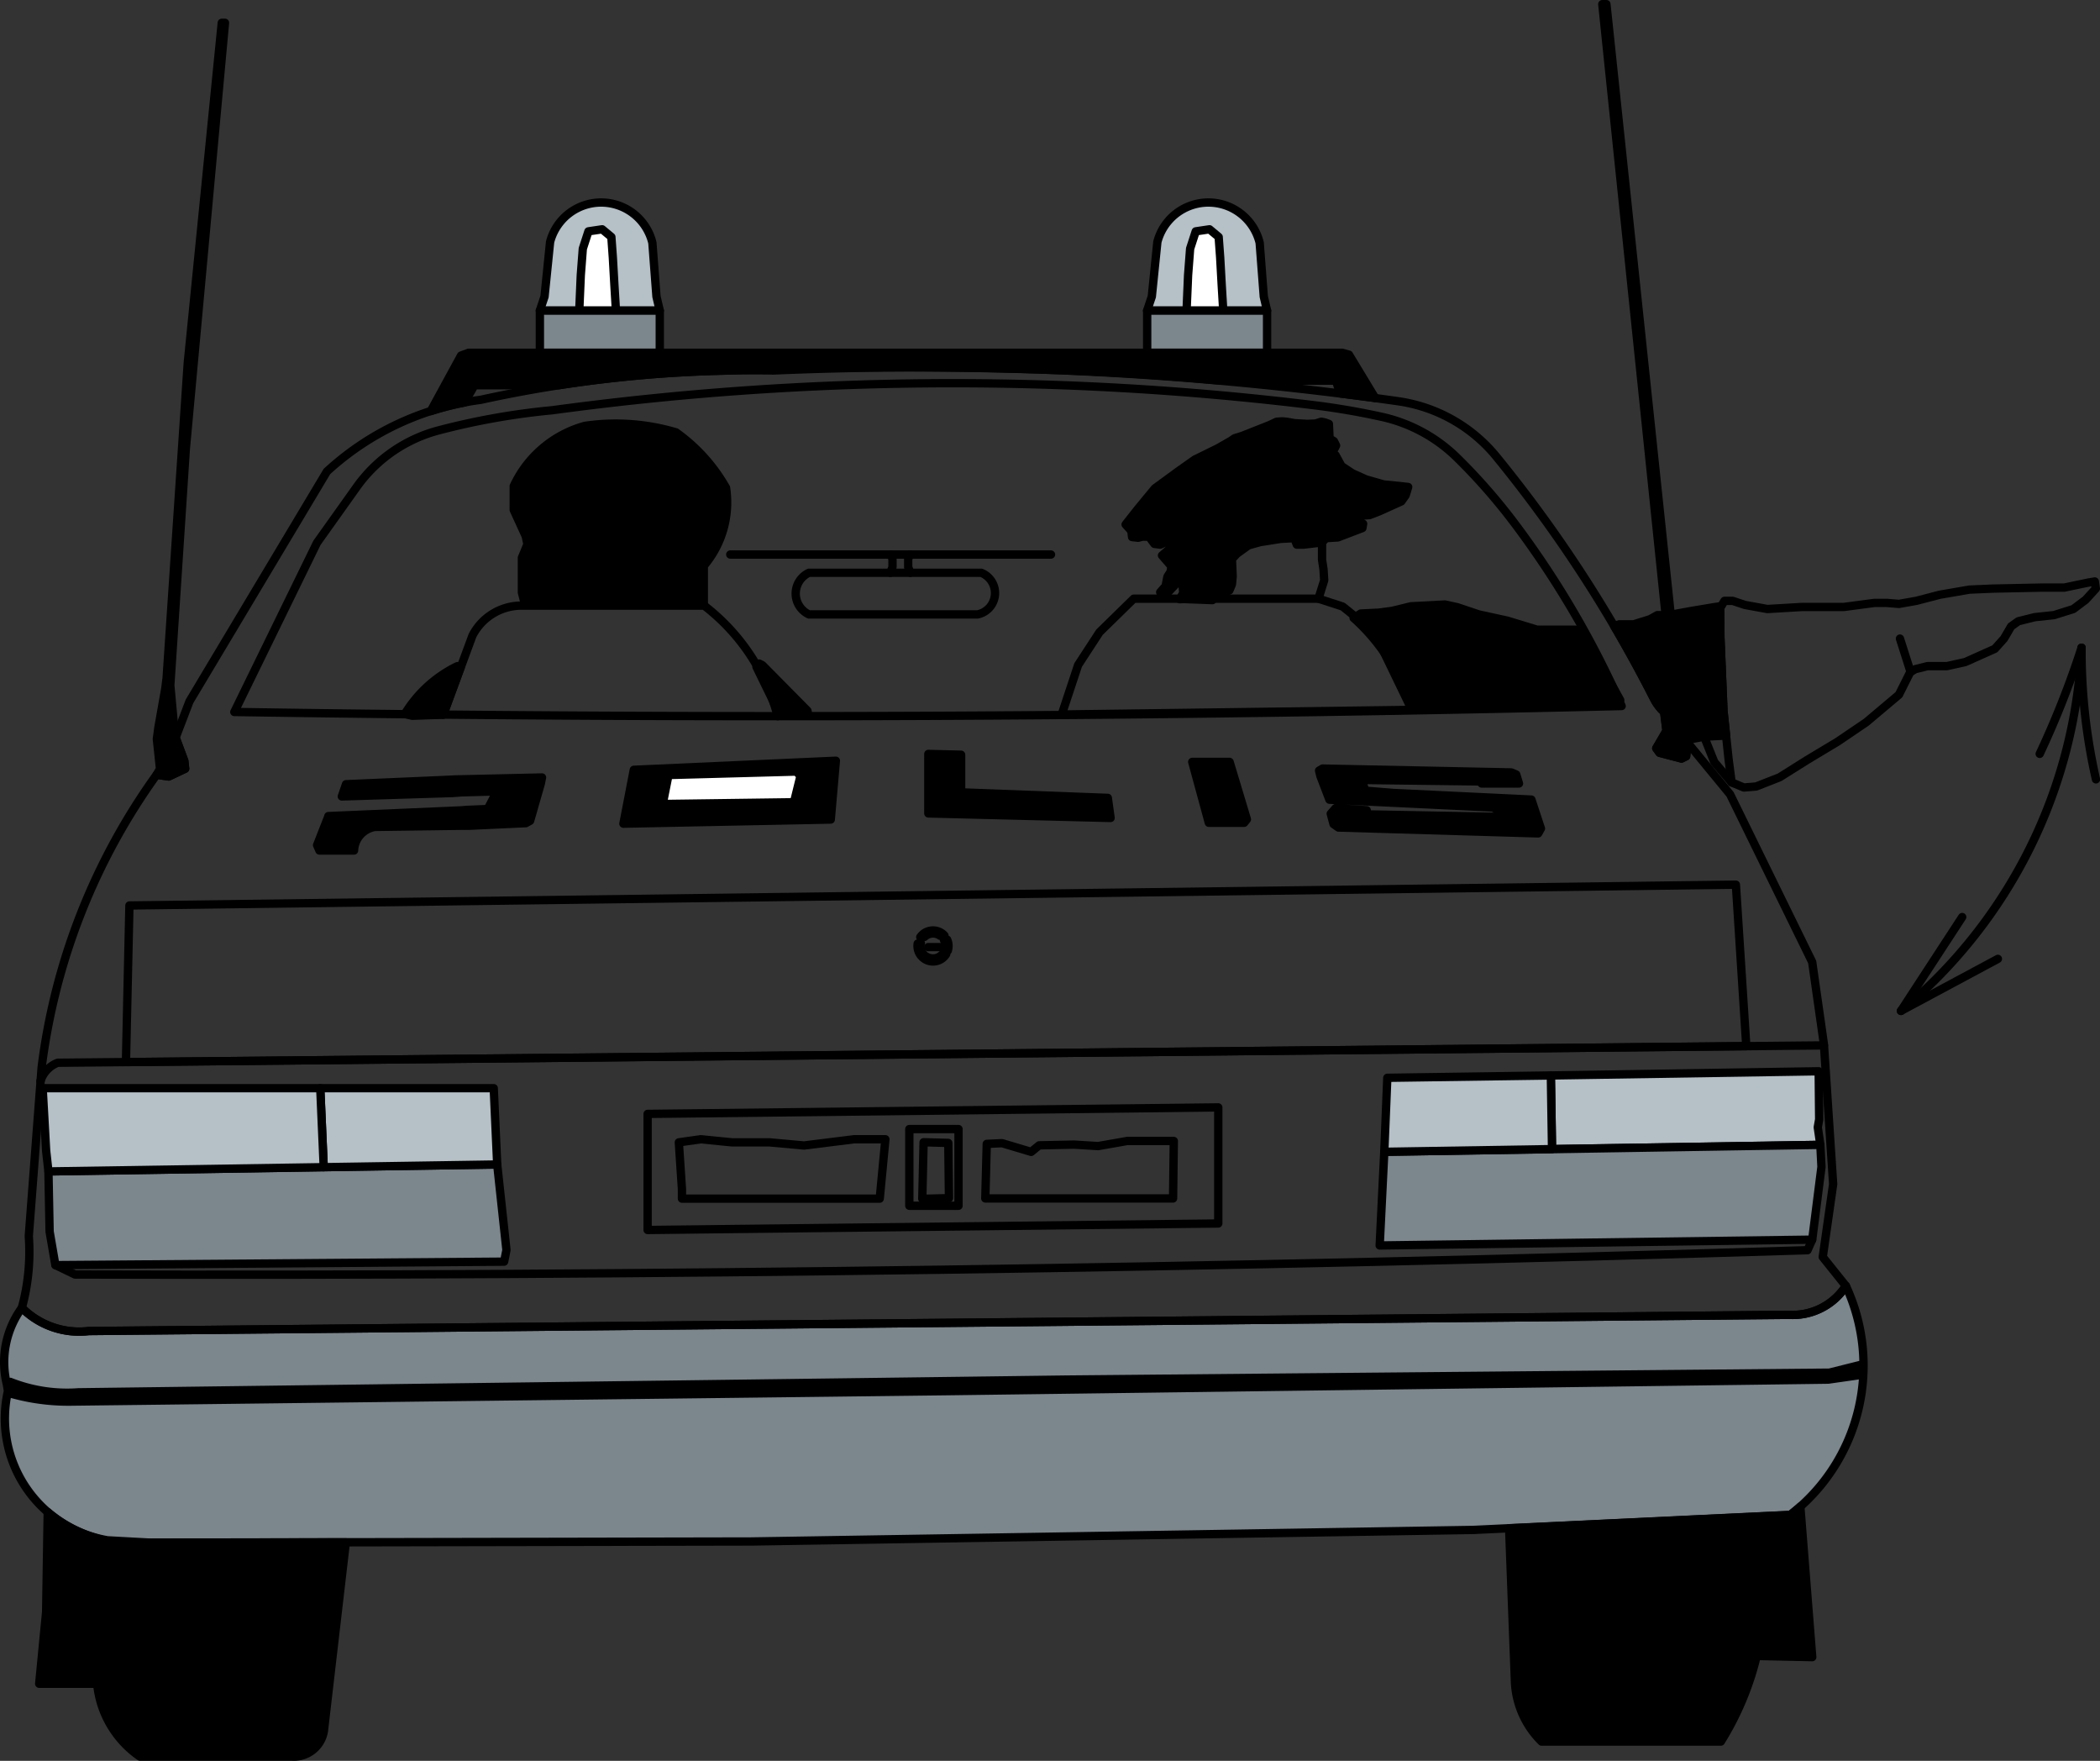 <svg xmlns="http://www.w3.org/2000/svg" viewBox="0 0 756.45 634.15"><rect x="0" y="0" width="756.45" height="634.15" fill="#333333" stroke="none"/><defs><style>.a{fill:#b5c0c7;}.a,.b,.c,.d,.e{stroke:#000;stroke-linecap:round;stroke-linejoin:round;stroke-width:3px;}.b{fill:#7c868d;}.c{fill:#000;}.d{fill:none;}.e{fill:#fff;}</style></defs><title>P8-1 korkortonline.se</title><polyline class="a" points="559.06 413.84 558.64 387.32 655.12 385.81 655.29 403.14 654.79 405.98 655.71 412.31 559.06 413.84"/><path class="a" d="M237.66,111.87l-1.19-5.06L235,87.45a19,19,0,0,0-36.85-.3l-2,19.66-1.69,5.06h43.19"/><path class="a" d="M456.42,111.87l-1.19-5.06-1.48-19.36a19,19,0,0,0-36.85-.3l-2,19.66-1.7,5.06h43.19"/><path class="b" d="M644.46,473.53,32,479.36A29.18,29.18,0,0,1,7.87,471a33.22,33.22,0,0,0-5.41,27.48l.41,2.5A44.52,44.52,0,0,0,38.7,554.73l15.42.84,216.64-.42,260-4.16,114.16-5.42a68,68,0,0,0,20-82.46A22.82,22.82,0,0,1,644.46,473.53Z"/><polyline class="c" points="547.16 282.17 546.16 278.93 544.42 278.18 476.39 276.79 475.15 277.53 475.64 279.53 478.88 288 537.67 290.81 539.91 291.81 539.87 293.16 538.62 294.16 492.56 293.29 492.31 291.79 481.1 291.05 479.35 293.04 480.35 296.78 482.1 298.02 554.08 300.14 555.07 298.39 551.63 287.96 501.82 285.57 491.85 284.76 490.37 280.89 532.95 281.42 533.7 282.17 547.16 282.17"/><polyline class="c" points="429.46 274.39 442.92 274.39 449.15 295.08 448.15 296.32 435.44 296.32 429.46 274.39"/><polyline class="c" points="346.21 271.81 334.4 271.52 334.4 292.95 400.05 294.58 399.05 287.35 346.21 285.36 346.21 271.81"/><polyline class="c" points="228.31 277.24 224.56 296.64 299.25 295.15 301.09 273.97 228.31 277.24"/><path class="c" d="M118.31,293.94l-4.09,10.42.84,1.94h12.47a9,9,0,0,1,7.46-8.49l31.26-.42,2.71,0,20.47-.94,1.52-.85,3.86-13.43.43-2.17-31.25.71-4.88.23-34.47,1.49-1.51,4.4L163,285.6l3.12-.24L179,285l-3.32,6.36-7.66.32-1.74.16-48,2.07"/><path class="d" d="M340.19,336.9a5.58,5.58,0,0,0-7.89-.33,6,6,0,0,0-.81.93"/><path class="d" d="M333.88,344.59a4.5,4.5,0,0,0,5.4-.75"/><path class="d" d="M332.33,344.81a5.58,5.58,0,0,0,7.89-.37,5.45,5.45,0,0,0,.61-.82"/><path class="d" d="M340.13,342.63a4.46,4.46,0,0,0-.11-4.1"/><path class="d" d="M341.4,342.39a5.58,5.58,0,0,0-.23-4"/><path class="d" d="M338.66,337a4.49,4.49,0,0,0-5.63.39"/><polygon class="e" points="209.94 89.55 211.96 83.32 216.91 82.58 220.22 85.33 220.76 92.85 221.32 102.74 221.87 111.87 208.66 111.87 209.21 99.08 209.94 89.55"/><polygon class="e" points="428.7 89.55 430.72 83.32 435.68 82.58 438.98 85.33 439.53 92.85 440.08 102.74 440.63 111.87 427.42 111.87 427.97 99.08 428.7 89.55"/><polygon class="d" points="233.28 401.16 438.84 398.82 438.84 440.63 233.28 442.97 233.28 401.16"/><rect class="d" x="327.55" y="406.62" width="17.72" height="27.63"/><path class="d" d="M84.42,256.4l29.77-60.94,14.63-20.54A52.76,52.76,0,0,1,158,155a254.16,254.16,0,0,1,40.89-7.25,1072.57,1072.57,0,0,1,274-1.87q12.56,1.53,24.92,4.26a55.89,55.89,0,0,1,27,14.65,211.23,211.23,0,0,1,21,24,333.73,333.73,0,0,1,38.32,65.48q-249.83,6-499.72,2.14"/><line class="d" x1="263.05" y1="199.71" x2="378.59" y2="199.71"/><path class="d" d="M291.45,206.28h62a7.85,7.85,0,0,1-1.34,15h-60.7a8.27,8.27,0,0,1,0-15"/><polyline class="d" points="320.97 199.71 321.49 201.42 321.49 204.25 320.72 206.28"/><polyline class="d" points="327.65 199.71 327.14 201.42 327.14 204.25 327.91 206.28"/><path class="d" d="M280.13,257.92a74,74,0,0,0-26.46-39.81H187.92a19.85,19.85,0,0,0-17.73,10.79l-10.52,28.44"/><path class="d" d="M56.43,279l4.35.63,5.92-2.8-.31-2.8-3.12-8.4,5-13.07,49.49-82.75A101,101,0,0,1,173.13,144a456.21,456.21,0,0,1,105.5-10.57,1225.24,1225.24,0,0,1,225,11.07,55.92,55.92,0,0,1,35.42,20,486.16,486.16,0,0,1,56.66,87,18,18,0,0,0,3.75,5l.83,6.66-3.68,6.3,1.18,1.62,7.91,2.08,1.67-.83.42-5,15.41,18.74,29.58,60.39L657,376.07l3.33,50.39-3.75,26.24,8.33,10.41a22.82,22.82,0,0,1-20.41,10.42L32,479.36A29.18,29.18,0,0,1,7.87,471a76.53,76.53,0,0,0,2.5-25.82L15,384.4A229,229,0,0,1,56.43,279"/><path class="d" d="M14.58,389.37a10.44,10.44,0,0,1,6.21-6.63L657,376.49"/><polyline class="d" points="629.04 376.76 625.29 318.6 46.62 326.1 45.37 382.5 629.04 376.76"/><polyline class="b" points="496.98 448.54 498.64 414.81 655.71 412.31 656.12 420.22 652.79 446.45 496.98 448.54"/><polyline class="a" points="498.64 414.81 499.73 388.16 558.64 387.32 559.06 413.84 498.64 414.81"/><polyline class="b" points="17.45 421.88 17.87 443.54 19.95 455.62 181.6 454.37 182.43 450.2 179.1 419.38 17.45 421.88"/><polyline class="a" points="179.1 419.38 177.85 391.9 115.36 391.9 116.61 420.35 179.1 419.38"/><polyline class="a" points="115.36 391.9 15.37 391.9 16.62 414.39 17.45 421.88 116.61 420.35 115.36 391.9"/><path class="d" d="M20,455.62,27,459q312.09.93,624.09-8.75l1.66-3.74"/><path class="c" d="M3.71,497.68a55.58,55.58,0,0,0,24.58,3.75l355.37-4.58L659,494.35l11.67-2.92-.42,3.75-11.67,1.67L342,501,26.2,504.76a76,76,0,0,1-22.49-2.92v-4.16"/><path class="c" d="M17.19,544.56l-.57,36-2.5,25.82H35a36.06,36.06,0,0,0,15.42,26.24h54.57a11,11,0,0,0,11.67-9.16l7.91-68-70.4.14a48.41,48.41,0,0,1-36.93-11"/><path class="c" d="M648.5,542.56l4.29,54.24-20-.42a104.34,104.34,0,0,1-12.91,30.82H555.3A32.22,32.22,0,0,1,545.72,606l-2.11-55.59,101.27-4.8,3.62-3"/><polyline class="c" points="56.43 279.04 57.64 276.9 56.5 266.14 57.07 261.94 59.56 247.9 60.02 244.16 67.64 130.67 79.89 8.21 81.04 8.21 66.95 161.48 61.34 246.82 62.67 261.24 63.27 265.66 66.39 274.06 66.7 276.86 60.78 279.66 56.43 279.04"/><polyline class="c" points="607.8 267.38 606.13 264.69 606.46 251.69 604.13 243.85 602.21 225.1 578.65 1.5 577.17 1.5 600.14 222.97 599.03 238.89 599.47 256.55 600.3 263.21 596.62 269.51 597.8 271.13 605.71 273.21 607.38 272.38 607.8 267.38"/><polyline class="b" points="194.47 127.05 194.47 111.87 237.66 111.87 237.66 127.05 194.47 127.05"/><polyline class="b" points="413.23 127.05 413.23 111.87 456.42 111.87 456.42 127.05 413.23 127.05"/><path class="c" d="M495.39,143.38l-9.48-15.65-2.39-.68H168.81l-2.73,1-10.91,20,3.34-1,2.28-.62,2.46-.61,2.09-.46,2-.4,3.59-6.23,30.34,0a456,456,0,0,1,59.38-5.25q62.59-2.4,125.24,0,27,1.07,53.9,3.61h41.43l1.49,4.58,7.08.91,5.58.74"/><path class="e" d="M286,288.92l-47.28.63,1.89-9.46a1.12,1.12,0,0,1,1.1-1l45.14-1.22,1.49,1.58L286,288.92"/><path class="d" d="M331.71,339.66A4.49,4.49,0,0,0,333,344"/><path class="d" d="M330.57,339.82a5.57,5.57,0,0,0,1.17,4.37"/><line class="d" x1="334.37" y1="341.09" x2="338.68" y2="341.09"/><polygon class="d" points="690.27 216.39 698.72 214.19 709.38 212.35 717.83 211.98 735.1 211.62 743.55 211.62 752.37 209.78 754.58 209.41 754.95 211.98 751.27 216.02 746.86 219.33 739.88 221.53 732.9 222.27 727.02 223.74 724.45 225.57 721.87 229.98 718.57 233.66 707.91 238.43 701.29 239.9 694.31 239.9 689.9 241 688.07 242.1 684.02 250.19 672.26 260.1 661.97 267.08 650.95 273.7 641.03 279.94 632.58 283.25 628.16 283.61 623.75 281.78 622.65 273.33 620.82 256.06 619.71 229.62 619.62 218.29 620.08 218.23 621.18 216.39 624.12 216.39 628.53 217.86 636.62 219.33 649.11 218.59 664.18 218.59 675.2 217.13 679.61 217.13 684.02 217.49 690.27 216.39"/><polyline class="d" points="475.31 188.23 477.26 188.36 477 187.32 476.35 187.06 474.53 187.06 475.31 188.23"/><polyline class="d" points="462.98 190.17 465.57 190.17 466.22 191.34 464.79 191.73 463.11 190.82 462.98 190.17"/><polyline class="d" points="433.89 201.85 436.49 201.59 437.66 200.43 437.92 199.78 435.84 200.04 435.58 200.81 434.67 201.07 433.89 201.85"/><polyline class="d" points="453.37 192.9 456.35 192.9 457.78 192.25 458.69 191.99 457.52 191.08 455.96 191.08 454.02 192.25 453.37 192.9"/><polyline class="d" points="451.55 189.13 455.44 188.75 457.65 187.97 460.51 186.02 460.64 185.24 457.65 186.54 454.54 187.19 452.46 188.1 451.55 189.13"/><polyline class="d" points="431.16 171.61 434.15 170.7 438.44 167.59 439.08 166.16 436.1 167.07 431.81 169.79 431.16 171.61"/><polygon class="c" points="436.75 216.13 426.49 215.74 424.94 215.8 426.23 213.53 425.97 210.68 428.57 206.4 424.93 207.95 423.5 210.42 420.91 213.15 417.92 213.28 419.87 211.07 420.52 207.69 421.69 205.88 421.95 203.93 418.57 200.04 426.1 193.55 424.15 193.29 417.92 196.14 415.84 195.88 413.9 193.29 411.43 193.29 410 193.68 407.79 193.42 407.53 191.21 405.46 188.88 409.87 183.29 415.97 175.9 424.67 169.54 430.38 165.51 438.57 161.49 443.37 158.76 444.67 157.85 447.52 156.95 457.39 153.05 459.86 151.88 461.94 151.75 463.37 151.88 466.35 152.4 470.9 152.66 473.88 152.53 475.96 151.88 477.26 152.14 478.69 152.66 478.95 158.37 479.86 158.5 480.5 158.89 481.28 160.45 480.76 161.49 479.08 162.4 477.26 163.18 472.71 165.9 462.07 172.39 454.28 176.54 449.6 178.88 447.39 180.83 443.37 182.13 441.94 183.94 437.66 186.41 437.79 187.19 441.81 185.63 447.52 182.9 450.9 180.7 456.35 177.32 462.71 174.08 468.43 170.7 471.93 167.98 476.22 165.64 478.56 163.82 481.02 163.82 483.23 167.85 487.13 170.44 492.06 172.65 498.42 174.47 503.75 174.99 507.25 175.38 506.34 178.36 504.78 180.57 496.73 184.2 493.36 185.5 487.9 185.89 485.31 186.67 485.44 188.1 491.02 188.62 490.76 190.17 481.93 193.55 477.65 193.81 476.22 195.36 469.6 196.14 467.13 196.14 466.22 193.81 461.29 194.07 453.89 195.24 449.73 196.4 445.58 199.39 443.76 201.34 444.02 207.56 443.76 210.42 442.85 212.63 437.01 215.22 436.75 216.13"/><polyline class="d" points="474.92 215.61 477 208.99 476.74 204.97 476.22 201.59 476.22 195.36"/><path class="c" d="M145.84,257.11A45.22,45.22,0,0,1,164.55,240a1.09,1.09,0,0,1,1.37.39l-6.25,17-11.15.39-2.68-.62"/><polyline class="c" points="272.48 240.15 280.3 256.17 280.3 257.54 291.05 257.15 290.86 255.98 274.63 239.56 273.46 238.97 272.48 240.15"/><path class="c" d="M189,217.28h64.52V203.79a35.22,35.22,0,0,0,8-28.14,62.13,62.13,0,0,0-18-19.94,76.3,76.3,0,0,0-32.84-2.34,39.91,39.91,0,0,0-25.62,21.69v8.6l4.3,9.38L190,196,188,200.86v12.51l1,3.91"/><line class="d" x1="688.23" y1="242.01" x2="684.39" y2="229.98"/><path class="d" d="M749.8,233.29a180.33,180.33,0,0,1-65,130.77"/><path class="d" d="M749.8,233.29a323,323,0,0,1-15.07,38.2"/><path class="d" d="M749.8,233.29A208.57,208.57,0,0,0,755,280.67"/><line class="d" x1="684.76" y1="364.06" x2="706.81" y2="330.27"/><line class="d" x1="684.76" y1="364.06" x2="719.67" y2="345.33"/><polyline class="d" points="623.75 281.78 617.51 274.43 613.83 265.25"/><path class="c" d="M601,221.53h-4L594.36,223l-5.88,1.84h-5.15l-1.88.63q7.53,12.81,14.27,26.08a17.79,17.79,0,0,0,2.79,4l1-1V224.47l1.47-.37h1.1v2.58l1.47,7v6.24l1.84,7,.74,7v12.86l7.71-1.47,7.92-.39-.93-8.8-1.11-26.45-.09-11.32-2.11.3-8.82,1.47Z"/><path class="c" d="M487.6,222.56a70.51,70.51,0,0,1,20.62,32.54l32.87-1,26.1-.32,10.31-.64,6.13-1L571.38,230l-1.29-3.22H553.66L543,223.53l-10.32-2.25L525,218.7l-4.51-1-12.25.65L501.46,220l-4.84.64-6.44.32-2.58,1.61"/><polyline class="d" points="382.45 257.32 388.36 239.49 396.06 227.68 408.39 215.61 474.92 215.61 483.65 218.44 491.62 224.85 497.53 232.81 508.57 255.66 382.45 257.32"/><polygon class="d" points="263.69 411.41 252.42 410.29 244.53 411.41 245.65 428.31 245.65 431.68 277.22 431.68 316.89 431.68 318.93 410.29 307.65 410.29 289.62 412.54 277.22 411.41 263.69 411.41"/><polygon class="d" points="341.83 431.5 341.59 411.61 332.69 411.37 332.22 431.74 341.83 431.5"/><polygon class="d" points="355.44 411.96 354.92 431.61 422.56 431.61 422.82 410.91 406.04 410.91 395.56 412.75 386.9 412.22 374.32 412.48 371.44 414.84 360.95 411.7 355.44 411.96"/></svg>